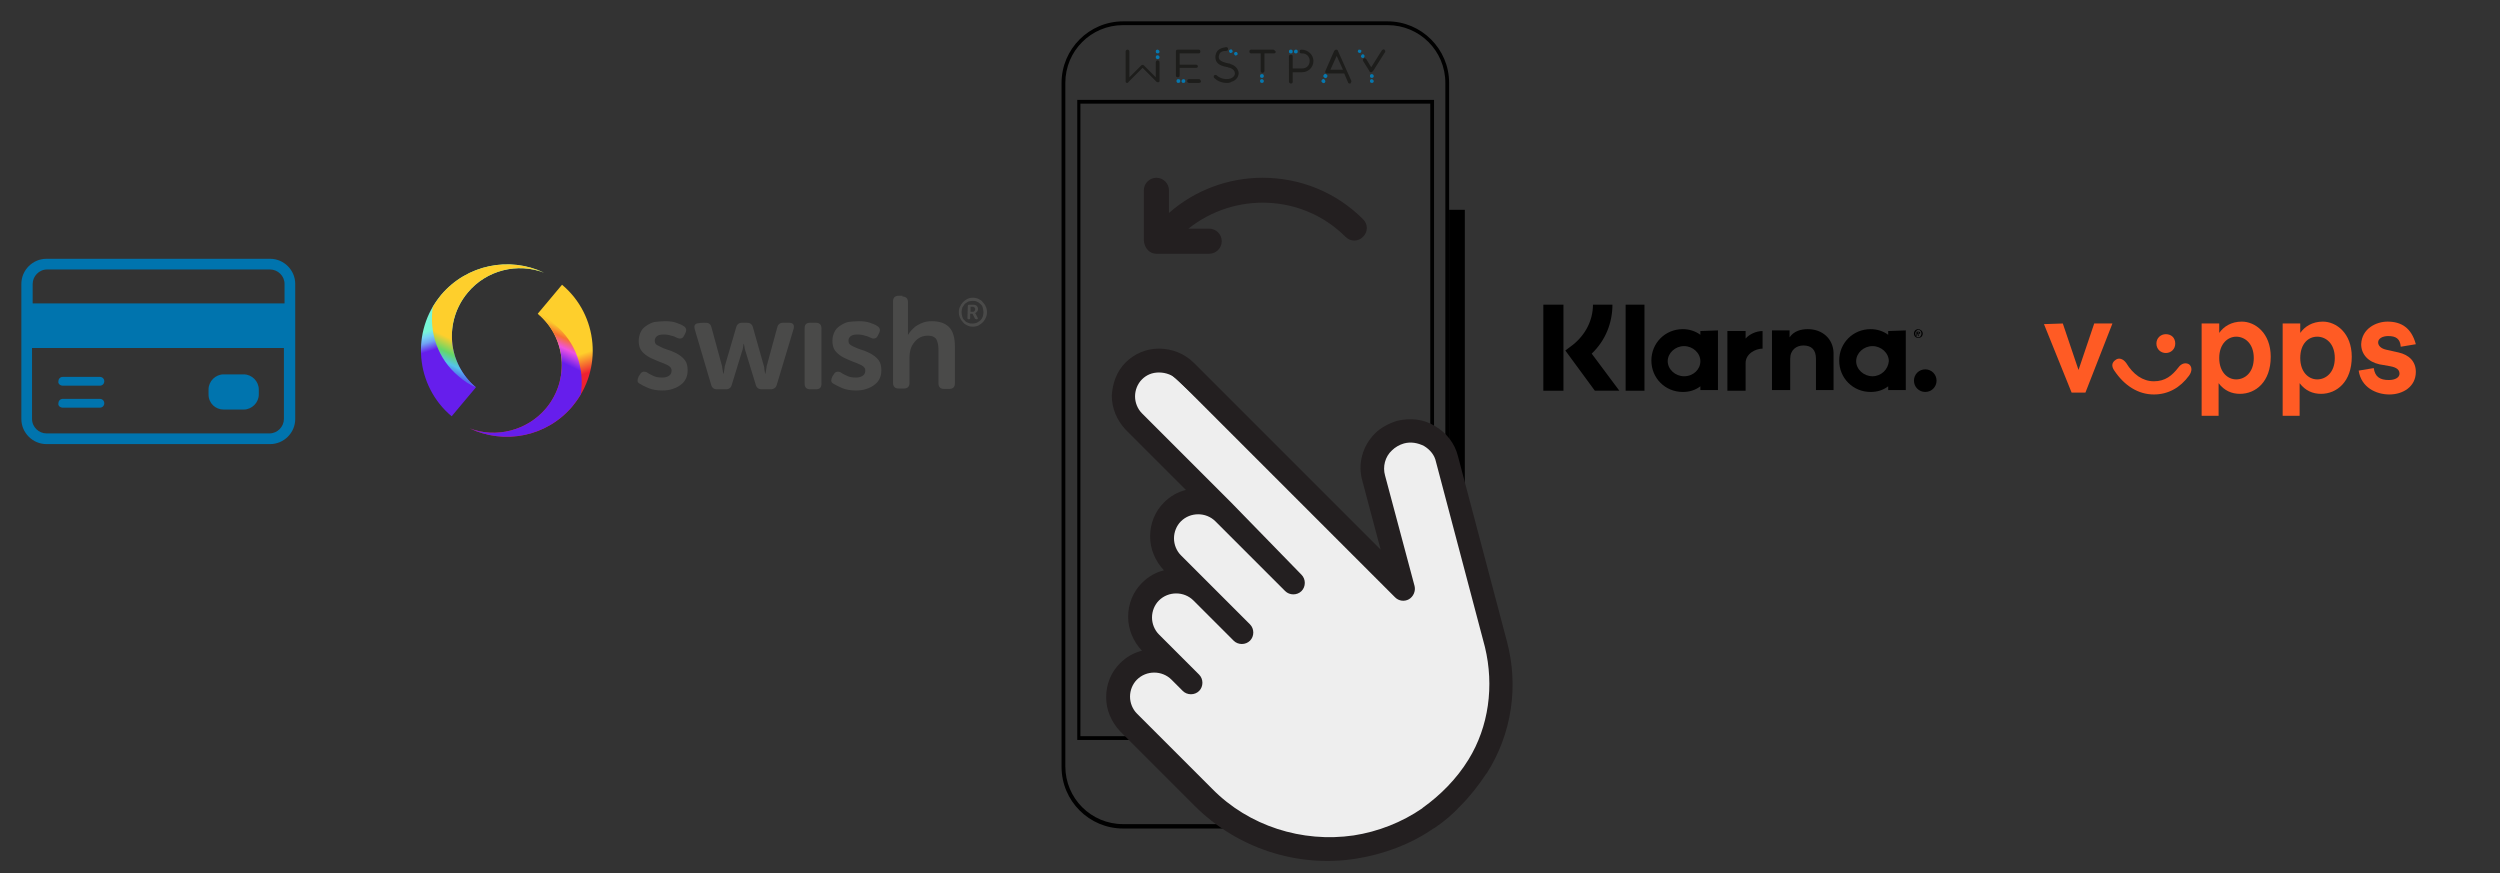 <?xml version="1.0" encoding="utf-8"?>
<!-- Generator: Adobe Illustrator 26.5.0, SVG Export Plug-In . SVG Version: 6.00 Build 0)  -->
<svg version="1.1" id="Layer_1" xmlns="http://www.w3.org/2000/svg" xmlns:xlink="http://www.w3.org/1999/xlink" x="0px" y="0px"
	 viewBox="0 0 398 139" style="enable-background:new 0 0 398 139;" xml:space="preserve">
<rect x="0" y="0" width="398" height="139" fill="#333333" stroke="none"/>
<style type="text/css">
	.st0{fill:#231F20;}
	.st1{fill:#4A4A49;}
	.st2{fill-rule:evenodd;clip-rule:evenodd;fill:url(#SVGID_1_);}
	.st3{fill-rule:evenodd;clip-rule:evenodd;fill:url(#SVGID_00000005952655805924257540000000311640309796138422_);}
	.st4{fill-rule:evenodd;clip-rule:evenodd;fill:url(#SVGID_00000138544761592638057430000005001769529024383638_);}
	.st5{fill-rule:evenodd;clip-rule:evenodd;fill:url(#SVGID_00000176749212208201865990000002086920778386587802_);}
	.st6{fill:#FF5B24;}
	.st7{fill:none;}
	.st8{fill:#0074AE;}
	.st9{fill:#1D1D1B;}
	.st10{fill:#0678AF;}
	.st11{fill:#EEEEEE;}
</style>
<path class="st0" d="M184.1,40.4h8.4c1.1,0,2-0.9,2-2c0-1.1-0.9-2-2-2h-3.3c7.4-5.9,18.2-5.5,25,1.3c0.4,0.4,0.9,0.6,1.4,0.6
	c0.5,0,1-0.2,1.4-0.6c0.8-0.8,0.8-2,0-2.8c-4.3-4.3-10-6.6-16-6.6c-5.5,0-10.8,2-14.9,5.6v-3.6c0-1.1-0.9-2-2-2c-1.1,0-2,0.9-2,2v8
	C182.2,39.5,183,40.4,184.1,40.4z"/>
<g id="Layer_3_00000021802881101400557870000004452847068604555143_">
	<path d="M256.7,48.5h-3.1c0,2.5-1.2,4.8-3.2,6.4l-1.2,0.9l4.7,6.4h3.9l-4.4-5.9C255.6,54.2,256.7,51.4,256.7,48.5z M245.7,48.5h3.2
		v13.7h-3.2V48.5z M258.8,48.5h3v13.7h-3V48.5z M287.8,52.4c-1.1,0-2.2,0.3-2.9,1.3v-1.1h-2.8v9.5h2.9v-5c0-1.4,1-2.1,2.1-2.1
		c1.3,0,2,0.7,2,2.1v5h2.8v-6C291.8,53.9,290.1,52.4,287.8,52.4L287.8,52.4z M270.7,52.7v0.6c-0.8-0.6-1.8-0.9-2.8-0.9
		c-2.8,0-5,2.2-5,5c0,2.8,2.2,5,5,5c1.1,0,2-0.3,2.8-0.9v0.6h2.8v-9.5L270.7,52.7L270.7,52.7L270.7,52.7z M268.1,59.9
		c-1.4,0-2.6-1.1-2.6-2.4c0-1.3,1.2-2.4,2.6-2.4s2.6,1.1,2.6,2.4C270.7,58.8,269.6,59.9,268.1,59.9z M277.9,53.9v-1.2H275v9.5h2.9
		v-4.4c0-1.5,1.6-2.3,2.7-2.3h0v-2.8C279.6,52.7,278.5,53.2,277.9,53.9z M300.6,52.7v0.6c-0.8-0.6-1.8-0.9-2.8-0.9c-2.8,0-5,2.2-5,5
		c0,2.8,2.2,5,5,5c1.1,0,2-0.3,2.8-0.9v0.6h2.8v-9.5L300.6,52.7L300.6,52.7z M298.1,59.9c-1.4,0-2.6-1.1-2.6-2.4
		c0-1.3,1.2-2.4,2.6-2.4s2.6,1.1,2.6,2.4C300.6,58.8,299.5,59.9,298.1,59.9z M305.7,53c0-0.1-0.1-0.2-0.3-0.2h-0.3v0.7h0.1v-0.3h0.1
		l0.1,0.3h0.1l-0.1-0.3C305.6,53.1,305.7,53.1,305.7,53z M305.4,53.1h-0.1v-0.2h0.1c0.1,0,0.1,0,0.1,0.1
		C305.5,53,305.5,53.1,305.4,53.1z"/>
	<path d="M305.4,52.4c-0.4,0-0.7,0.3-0.7,0.7c0,0.4,0.3,0.7,0.7,0.7s0.7-0.3,0.7-0.7C306.1,52.7,305.7,52.4,305.4,52.4L305.4,52.4z
		 M305.4,53.7c-0.3,0-0.5-0.3-0.5-0.6c0-0.3,0.3-0.6,0.5-0.6c0.3,0,0.5,0.3,0.5,0.6C305.9,53.4,305.7,53.7,305.4,53.7z M306.5,58.8
		c-1,0-1.8,0.8-1.8,1.8s0.8,1.8,1.8,1.8s1.8-0.8,1.8-1.8C308.3,59.6,307.5,58.8,306.5,58.8z"/>
</g>
<g id="Layer_7">
	<g transform="matrix(.623 0 0 .623 100 145.208)">
		<path class="st1" d="M84.5-153.3c0-0.5,0.1-1,0.3-1.4c0.2-0.4,0.4-0.8,0.8-1.2c0.3-0.3,0.7-0.6,1.1-0.8c0.4-0.2,0.9-0.3,1.4-0.3
			c0.5,0,1,0.1,1.4,0.3c0.4,0.2,0.8,0.4,1.1,0.8c0.3,0.3,0.6,0.7,0.8,1.2c0.2,0.4,0.3,0.9,0.3,1.4c0,0.5-0.1,1-0.3,1.4
			s-0.4,0.8-0.8,1.2c-0.3,0.3-0.7,0.6-1.1,0.8c-0.4,0.2-0.9,0.3-1.4,0.3s-1-0.1-1.4-0.3c-0.4-0.2-0.8-0.4-1.1-0.8
			c-0.3-0.3-0.6-0.7-0.8-1.2C84.6-152.3,84.5-152.8,84.5-153.3z M85.2-153.3c0,0.4,0.1,0.8,0.2,1.2c0.1,0.4,0.3,0.7,0.6,0.9
			c0.2,0.3,0.5,0.5,0.9,0.6c0.3,0.2,0.7,0.2,1.1,0.2c0.4,0,0.8-0.1,1.1-0.2c0.3-0.2,0.7-0.4,0.9-0.6c0.3-0.3,0.5-0.6,0.6-0.9
			s0.2-0.8,0.2-1.2s-0.1-0.8-0.2-1.2c-0.1-0.4-0.3-0.7-0.6-0.9c-0.3-0.3-0.6-0.5-0.9-0.6c-0.3-0.2-0.7-0.2-1.1-0.2
			c-0.4,0-0.8,0.1-1.1,0.2c-0.3,0.2-0.7,0.4-0.9,0.6c-0.2,0.3-0.4,0.6-0.6,0.9C85.3-154.1,85.2-153.7,85.2-153.3z M86.8-154.9
			c0-0.2,0.1-0.3,0.3-0.3h1.1c0.4,0,0.7,0.1,0.9,0.3c0.2,0.2,0.3,0.5,0.3,0.8c0,0.1,0,0.3-0.1,0.4c0,0.1-0.1,0.2-0.2,0.3
			c-0.1,0.1-0.1,0.1-0.2,0.2c-0.1,0.1-0.2,0.1-0.2,0.1v0c0,0,0,0,0,0c0,0,0,0,0,0.1c0,0,0,0.1,0.1,0.1l0.5,1c0.1,0.1,0.1,0.2,0,0.3
			c0,0.1-0.1,0.1-0.2,0.1h-0.1c-0.2,0-0.3-0.1-0.4-0.2l-0.6-1.2h-0.6v1.1c0,0.2-0.1,0.3-0.3,0.3h-0.1c-0.2,0-0.3-0.1-0.3-0.3
			L86.8-154.9L86.8-154.9z M88.1-153.4c0.2,0,0.3-0.1,0.4-0.2c0.1-0.1,0.2-0.3,0.2-0.5s-0.1-0.3-0.2-0.4c-0.1-0.1-0.2-0.2-0.4-0.2
			h-0.6v1.3L88.1-153.4L88.1-153.4z M58.9-151c1.1,0,2.1,0.1,2.9,0.4c0.8,0.3,1.4,0.5,1.8,0.8c0.4,0.2,0.6,0.5,0.7,0.8
			c0.1,0.3,0,0.7-0.2,1.1l-0.3,0.6c-0.2,0.4-0.4,0.6-0.8,0.7c-0.3,0.1-0.7,0-1.1-0.2c-0.4-0.2-0.8-0.4-1.4-0.5
			c-0.5-0.2-1.2-0.3-1.9-0.3c-0.7,0-1.3,0.1-1.7,0.4c-0.4,0.3-0.6,0.7-0.6,1.2c0,0.5,0.2,0.9,0.6,1.1c0.4,0.3,0.9,0.5,1.6,0.8
			c0.6,0.2,1.3,0.5,2,0.7c0.7,0.3,1.4,0.6,2,1c0.6,0.4,1.2,0.9,1.6,1.5c0.4,0.6,0.6,1.4,0.6,2.4c0,0.8-0.1,1.4-0.4,2.1
			c-0.3,0.6-0.7,1.2-1.3,1.6c-0.6,0.5-1.2,0.8-2.1,1.1c-0.8,0.3-1.7,0.4-2.7,0.4c-1.4,0-2.5-0.2-3.5-0.6c-0.9-0.4-1.7-0.8-2.2-1.1
			c-0.4-0.2-0.6-0.5-0.6-0.8c0-0.3,0.1-0.7,0.3-1.1l0.4-0.6c0.2-0.4,0.5-0.5,0.8-0.6c0.3,0,0.7,0,1.1,0.3s0.9,0.5,1.5,0.8
			c0.6,0.3,1.4,0.4,2.3,0.4c0.7,0,1.3-0.2,1.7-0.5c0.4-0.3,0.6-0.7,0.6-1.3c0-0.5-0.2-0.8-0.6-1.1c-0.4-0.3-0.9-0.5-1.6-0.8
			c-0.6-0.2-1.3-0.5-2-0.8c-0.7-0.3-1.4-0.6-2-1c-0.6-0.4-1.2-0.9-1.6-1.5c-0.4-0.6-0.6-1.4-0.6-2.4c0-0.8,0.2-1.6,0.5-2.2
			c0.3-0.7,0.8-1.2,1.4-1.6s1.3-0.8,2.1-1C57.2-150.9,58-151,58.9-151z M9.4-151c1.1,0,2.1,0.1,2.9,0.4c0.8,0.3,1.4,0.5,1.8,0.8
			c0.4,0.2,0.6,0.5,0.7,0.8c0.1,0.3,0,0.7-0.2,1.1l-0.3,0.6c-0.2,0.4-0.4,0.6-0.8,0.7c-0.3,0.1-0.7,0-1.1-0.2
			c-0.4-0.2-0.8-0.4-1.4-0.5c-0.5-0.2-1.2-0.3-1.9-0.3c-0.7,0-1.3,0.1-1.7,0.4s-0.6,0.7-0.6,1.2c0,0.5,0.2,0.9,0.6,1.1
			s0.9,0.5,1.6,0.8c0.6,0.2,1.3,0.5,2,0.7c0.7,0.3,1.4,0.6,2,1c0.6,0.4,1.2,0.9,1.6,1.5s0.6,1.4,0.6,2.4c0,0.8-0.1,1.4-0.4,2.1
			c-0.3,0.6-0.7,1.2-1.3,1.6c-0.6,0.5-1.2,0.8-2.1,1.1c-0.8,0.3-1.7,0.4-2.7,0.4c-1.4,0-2.5-0.2-3.5-0.6s-1.7-0.8-2.2-1.1
			c-0.4-0.2-0.6-0.5-0.6-0.8c0-0.3,0.1-0.7,0.3-1.1l0.4-0.6c0.2-0.4,0.5-0.5,0.8-0.6c0.3,0,0.7,0,1.1,0.3s0.9,0.5,1.5,0.8
			c0.6,0.3,1.4,0.4,2.3,0.4c0.7,0,1.3-0.2,1.7-0.5c0.4-0.3,0.6-0.7,0.6-1.3c0-0.5-0.2-0.8-0.6-1.1c-0.4-0.3-0.9-0.5-1.6-0.8
			c-0.6-0.2-1.3-0.5-2-0.8c-0.7-0.3-1.4-0.6-2-1c-0.6-0.4-1.2-0.9-1.6-1.5c-0.4-0.6-0.6-1.4-0.6-2.4c0-0.8,0.2-1.6,0.5-2.2
			c0.3-0.7,0.8-1.2,1.4-1.6s1.3-0.8,2.1-1C7.7-150.9,8.5-151,9.4-151z M70.1-157.3c0.9,0,1.4,0.5,1.4,1.4v6.9c0,0.2,0,0.4,0,0.6
			c0,0.2,0,0.3,0,0.4c0,0.2,0,0.3,0,0.4h0.1c0.2-0.4,0.5-0.8,0.9-1.2c0.4-0.4,0.8-0.8,1.3-1.1c0.5-0.3,1.1-0.6,1.7-0.8
			c0.6-0.2,1.3-0.3,2.1-0.3c1.9,0,3.4,0.5,4.4,1.5c1,1,1.5,2.7,1.5,4.9v9.5c0,0.9-0.5,1.4-1.4,1.4h-1.4c-0.9,0-1.4-0.5-1.4-1.4v-8.7
			c0-1-0.2-1.9-0.5-2.5c-0.3-0.6-1.1-1-2.1-1c-0.7,0-1.4,0.1-2,0.4c-0.6,0.3-1.1,0.7-1.5,1.2c-0.4,0.5-0.8,1.1-1,1.8
			c-0.2,0.7-0.3,1.4-0.3,2.2v6.5c0,0.9-0.5,1.4-1.4,1.4h-1.4c-0.9,0-1.4-0.5-1.4-1.4v-20.9c0-0.9,0.5-1.4,1.4-1.4H70.1z M48-150.6
			c0.9,0,1.4,0.5,1.4,1.4v14.2c0,0.9-0.4,1.4-1.4,1.4h-1.5c-0.9,0-1.4-0.5-1.4-1.4v-14.2c0-0.9,0.4-1.4,1.4-1.4H48z M19.8-150.6
			c0.9,0,1.3,0.4,1.5,1.2l2.7,9.9c0,0.2,0.1,0.5,0.1,0.7c0,0.2,0.1,0.4,0.1,0.6c0,0.2,0.1,0.4,0.1,0.6h0.1c0-0.2,0.1-0.4,0.1-0.6
			c0-0.2,0.1-0.4,0.1-0.6c0-0.2,0.1-0.4,0.1-0.7l2.9-9.9c0.2-0.8,0.7-1.2,1.5-1.2h1.3c0.8,0,1.3,0.4,1.5,1.2l2.8,9.9
			c0.1,0.2,0.1,0.5,0.1,0.7c0,0.2,0.1,0.4,0.1,0.6c0,0.2,0.1,0.4,0.1,0.6h0.1c0-0.2,0.1-0.4,0.1-0.6c0-0.2,0.1-0.4,0.1-0.6
			s0.1-0.4,0.1-0.7l2.7-9.9c0.2-0.8,0.7-1.2,1.5-1.2h1.5c0.5,0,0.9,0.1,1.1,0.4c0.2,0.3,0.2,0.7,0.1,1.1l-4.3,14.3
			c-0.2,0.8-0.8,1.2-1.6,1.2h-2.2c-0.9,0-1.4-0.4-1.6-1.2l-2.6-8.5c-0.1-0.2-0.1-0.4-0.2-0.7c0-0.2-0.1-0.4-0.1-0.6
			c0-0.2-0.1-0.4-0.1-0.6h-0.1c0,0.2-0.1,0.4-0.1,0.6c0,0.2-0.1,0.4-0.1,0.6s-0.1,0.4-0.2,0.7l-2.6,8.5c-0.2,0.8-0.7,1.2-1.5,1.2
			h-2.3c-0.8,0-1.3-0.4-1.5-1.2L17-149c-0.1-0.5-0.1-0.9,0.1-1.1c0.2-0.3,0.6-0.4,1.1-0.4C18.2-150.6,19.8-150.6,19.8-150.6z"/>
		<g transform="translate(50.006 20.581)">
			
				<linearGradient id="SVGID_1_" gradientUnits="userSpaceOnUse" x1="-1762.552" y1="985.444" x2="-1762.301" y2="985.444" gradientTransform="matrix(-6.381 -19.351 -19.351 6.381 7748.672 -40549.277)">
				<stop  offset="0" style="stop-color:#EF2131"/>
				<stop  offset="1" style="stop-color:#FECF2C"/>
			</linearGradient>
			<path class="st2" d="M-90.5-144.2c8.8,4.2,19.7,2.2,26.3-5.7c7.8-9.3,6.6-23.2-2.7-31l-6.2,7.4c7.3,6.1,8.2,16.9,2.1,24.2
				C-75.8-143.6-83.8-141.6-90.5-144.2"/>
			
				<linearGradient id="SVGID_00000075857906523294323690000013812166663798769078_" gradientUnits="userSpaceOnUse" x1="-1712.644" y1="1010.033" x2="-1712.394" y2="1010.033" gradientTransform="matrix(-13.772 28.645 28.645 13.772 -52584.496 34979.516)">
				<stop  offset="0" style="stop-color:#FBC52C"/>
				<stop  offset="0.26" style="stop-color:#F87130"/>
				<stop  offset="0.56" style="stop-color:#EF52E2"/>
				<stop  offset="1" style="stop-color:#661EEC"/>
			</linearGradient>
			<path style="fill-rule:evenodd;clip-rule:evenodd;fill:url(#SVGID_00000075857906523294323690000013812166663798769078_);" d="
				M-90.5-144.2c8.8,4.2,19.7,2.2,26.3-5.7c0.8-1,1.5-2,2.1-3c1-6.5-1.2-13.3-6.6-17.8c-1.4-1.2-2.8-2.1-4.4-2.8
				c7.3,6.1,8.2,16.9,2.1,24.2C-75.8-143.6-83.8-141.6-90.5-144.2"/>
		</g>
		
			<linearGradient id="SVGID_00000170271855878317116140000000434820705153010070_" gradientUnits="userSpaceOnUse" x1="-1429.256" y1="1040.998" x2="-1429.006" y2="1040.998" gradientTransform="matrix(6.101 18.889 18.889 -6.101 -10981.772 33195.828)">
			<stop  offset="0" style="stop-color:#78F6D8"/>
			<stop  offset="0.27" style="stop-color:#77D1F6"/>
			<stop  offset="0.55" style="stop-color:#70A4F3"/>
			<stop  offset="1" style="stop-color:#661EEC"/>
		</linearGradient>
		<path style="fill-rule:evenodd;clip-rule:evenodd;fill:url(#SVGID_00000170271855878317116140000000434820705153010070_);" d="
			M-21.5-163.4c-8.8-4.2-19.7-2.1-26.3,5.7c-7.8,9.3-6.6,23.2,2.7,31l6.2-7.4c-7.3-6.1-8.2-16.9-2.1-24.2
			C-36.2-164.1-28.2-166-21.5-163.4"/>
		
			<linearGradient id="SVGID_00000108278470534484462320000006795481728973421468_" gradientUnits="userSpaceOnUse" x1="-1481.191" y1="1011.164" x2="-1480.94" y2="1011.164" gradientTransform="matrix(13.66 -28.539 -28.539 -13.66 49045.137 -28596.871)">
			<stop  offset="0" style="stop-color:#536EED"/>
			<stop  offset="0.25" style="stop-color:#54C3EC"/>
			<stop  offset="0.56" style="stop-color:#64D769"/>
			<stop  offset="1" style="stop-color:#FECF2C"/>
		</linearGradient>
		<path style="fill-rule:evenodd;clip-rule:evenodd;fill:url(#SVGID_00000108278470534484462320000006795481728973421468_);" d="
			M-21.5-163.4c-8.8-4.2-19.7-2.1-26.3,5.7c-0.8,1-1.5,2-2.1,3c-1,6.5,1.2,13.3,6.6,17.8c1.4,1.2,2.8,2.1,4.4,2.8
			c-7.3-6.1-8.2-16.9-2.1-24.2C-36.2-164.1-28.2-166-21.5-163.4"/>
	</g>
</g>
<g id="Layer_6">
	<path class="st6" d="M328.4,51.5l2.5,7.4l2.5-7.4h2.9L332,62.5h-2.2l-4.4-10.9L328.4,51.5L328.4,51.5z"/>
	<path class="st7" d="M384.6,59.5l7.4-2.5l-7.4-2.5v-3l10.9,4.4v2.2l-10.9,4.4V59.5z"/>
	<path class="st7" d="M328.4,62.4l2.5,7.4l2.5-7.4h2.9L332,73.4h-2.2l-4.4-10.9H328.4z"/>
	<path class="st7" d="M333.4,51.6l-2.5-7.4l-2.5,7.4h-3l4.4-10.9h2.2l4.4,10.9H333.4z"/>
	<path class="st7" d="M325.5,54.5l-7.4,2.5l7.4,2.5v2.9l-10.9-4.4V56l10.9-4.4V54.5z"/>
	<path class="st6" d="M342.9,60.7c1.8,0,2.9-0.9,3.9-2.2c0.5-0.7,1.2-0.8,1.7-0.5c0.5,0.4,0.5,1.1,0,1.8c-1.4,1.9-3.3,3-5.6,3
		c-2.5,0-4.7-1.4-6.3-3.8c-0.5-0.7-0.4-1.3,0.2-1.7c0.5-0.4,1.2-0.2,1.7,0.5C339.6,59.6,341.1,60.7,342.9,60.7z M346.3,54.7
		c0,0.9-0.7,1.5-1.5,1.5c-0.8,0-1.5-0.6-1.5-1.5c0-0.9,0.7-1.5,1.5-1.5C345.7,53.2,346.3,53.8,346.3,54.7z"/>
	<path class="st6" d="M353.3,51.5V53c0.7-1,1.9-1.8,3.6-1.8c2.1,0,4.6,1.8,4.6,5.6c0,4-2.4,5.9-4.9,5.9c-1.3,0-2.5-0.5-3.4-1.7v5.2
		h-2.7V51.5L353.3,51.5L353.3,51.5z M353.3,57c0,2.2,1.3,3.4,2.7,3.4c1.4,0,2.8-1.1,2.8-3.4c0-2.3-1.4-3.4-2.8-3.4
		C354.7,53.6,353.3,54.7,353.3,57z"/>
	<path class="st6" d="M366.2,51.5V53c0.7-1,1.9-1.8,3.6-1.8c2.1,0,4.6,1.8,4.6,5.6c0,4-2.4,5.9-4.9,5.9c-1.3,0-2.5-0.5-3.4-1.7v5.2
		h-2.7V51.5L366.2,51.5L366.2,51.5z M366.2,57c0,2.2,1.3,3.4,2.7,3.4c1.4,0,2.8-1.1,2.8-3.4c0-2.3-1.4-3.4-2.8-3.4
		C367.5,53.6,366.2,54.7,366.2,57z"/>
	<path class="st6" d="M380.1,51.2c2.2,0,3.8,1,4.5,3.6l-2.4,0.4c-0.1-1.3-0.8-1.7-2-1.7c-0.9,0-1.6,0.4-1.6,1c0,0.5,0.4,1,1.4,1.2
		l1.8,0.4c1.8,0.4,2.8,1.5,2.8,3.1c0,2.4-2.1,3.6-4.2,3.6c-2.1,0-4.5-1.1-4.9-3.8l2.4-0.4c0.2,1.4,1,1.9,2.4,1.9c1,0,1.7-0.4,1.7-1
		c0-0.6-0.4-1-1.5-1.2l-1.7-0.3c-1.8-0.4-2.9-1.6-2.9-3.2C376,52.3,378.3,51.2,380.1,51.2z"/>
</g>
<path class="st8" d="M43,41.2H7.4c-2.2,0-4,1.8-4,4v21.5c0,2.2,1.8,4,4,4H43c2.2,0,4-1.8,4-4V45.2C47,43,45.2,41.2,43,41.2z
	 M45.2,66.7c0,1.2-1,2.3-2.3,2.3H7.4c-1.2,0-2.3-1-2.3-2.3V55.4h40.1V66.7z M45.2,48.3H5.2v-3.1c0-1.2,1-2.3,2.3-2.3H43
	c1.2,0,2.3,1,2.3,2.3V48.3z M35.6,65.2h3.2c1.3,0,2.4-1.1,2.4-2.4v-0.8c0-1.3-1.1-2.4-2.4-2.4h-3.2c-1.3,0-2.4,1.1-2.4,2.4v0.8
	C33.2,64.2,34.3,65.2,35.6,65.2z M10,61.4h5.9c0.4,0,0.7-0.3,0.7-0.7c0-0.4-0.3-0.7-0.7-0.7H10c-0.4,0-0.7,0.3-0.7,0.7
	C9.2,61.1,9.6,61.4,10,61.4z M10,64.9h5.9c0.4,0,0.7-0.3,0.7-0.7c0-0.4-0.3-0.7-0.7-0.7H10c-0.4,0-0.7,0.3-0.7,0.7
	C9.2,64.6,9.6,64.9,10,64.9z"/>
<g>
	<g>
		<g>
			<path d="M220.9,131.9h-42.1c-5.4,0-9.8-4.4-9.8-9.8V13.2c0-5.4,4.4-9.8,9.8-9.8h42.1c5.4,0,9.8,4.4,9.8,9.8V122
				C230.7,127.5,226.3,131.9,220.9,131.9z M178.8,4c-5.1,0-9.2,4.1-9.2,9.2V122c0,5.1,4.1,9.2,9.2,9.2h42.1c5.1,0,9.2-4.1,9.2-9.2
				V13.2c0-5.1-4.1-9.2-9.2-9.2H178.8z"/>
		</g>
		<g>
			<path d="M228.3,117.8h-56.8V15.9h56.8V117.8z M172,117.2h55.7V16.5H172V117.2z"/>
		</g>
	</g>
	<rect x="230.7" y="33.4" width="2.5" height="73.4"/>
</g>
<path class="st9" d="M220.5,8.3c0.1-0.1,0-0.3-0.1-0.4c-0.1-0.1-0.3,0-0.4,0.1l-1.7,2.7l-0.8-1.3c-0.1-0.1-0.3-0.2-0.4-0.1
	c-0.1,0.1-0.2,0.3-0.1,0.4l1,1.6c0,0.1,0.1,0.2,0.3,0.2c0.1,0,0.2-0.1,0.3-0.2L220.5,8.3"/>
<path class="st10" d="M184.3,7.9c-0.2,0-0.3,0.1-0.3,0.3c0,0.2,0.1,0.3,0.3,0.3c0.2,0,0.3-0.1,0.3-0.3
	C184.6,8.1,184.4,7.9,184.3,7.9z"/>
<path class="st10" d="M184.3,8.8c-0.2,0-0.3,0.1-0.3,0.3c0,0.2,0.1,0.3,0.3,0.3c0.2,0,0.3-0.1,0.3-0.3
	C184.6,8.9,184.4,8.8,184.3,8.8z"/>
<path class="st9" d="M207.2,7.9L207.2,7.9c-0.2,0-0.3,0.1-0.3,0.3c0,0.2,0.1,0.3,0.3,0.3h0.1c0.7,0,1.2,0.5,1.2,1.2
	s-0.5,1.2-1.2,1.2h-1.5V9c0-0.2-0.1-0.3-0.3-0.3c-0.2,0-0.3,0.1-0.3,0.3V13c0,0.1,0.1,0.3,0.3,0.3c0.2,0,0.3-0.1,0.3-0.3v-1.5h1.5
	c1,0,1.8-0.8,1.8-1.8S208.2,7.9,207.2,7.9z"/>
<g>
	<path class="st9" d="M179.5,13.2c0,0-0.1,0-0.1,0c-0.1,0-0.2-0.1-0.2-0.2V8.2c0-0.1,0.1-0.3,0.3-0.3c0.1,0,0.3,0.1,0.3,0.3v4.1
		l1.9-1.9c0.1-0.1,0.3-0.1,0.4,0l1.9,1.9V9.9c0-0.1,0.1-0.3,0.3-0.3c0.1,0,0.3,0.1,0.3,0.3v3c0,0.1-0.1,0.2-0.2,0.2
		c-0.1,0-0.2,0-0.3-0.1l-2.2-2.2l-2.2,2.2C179.6,13.2,179.5,13.2,179.5,13.2z"/>
</g>
<g>
	<path class="st9" d="M195.3,13.2c-0.8,0-1.5-0.3-2-0.8c-0.1-0.1-0.1-0.3,0-0.4c0.1-0.1,0.3-0.1,0.4,0c0.3,0.3,1.2,0.8,2.2,0.5
		c0.5-0.2,0.7-0.5,0.7-0.8c0-0.3-0.2-0.7-0.8-0.9c-0.1,0-0.2,0-0.3-0.1c-0.6-0.1-1.6-0.3-1.9-1c-0.1-0.3-0.2-0.7,0-1.2
		c0.2-0.6,0.8-0.9,1.6-1c0.2,0,0.3,0.1,0.3,0.3c0,0.2-0.1,0.3-0.3,0.3c-0.6,0-1,0.2-1.1,0.6c-0.1,0.3-0.1,0.5,0,0.7
		c0.2,0.4,1,0.6,1.5,0.7c0.1,0,0.2,0,0.3,0.1c0.7,0.2,1.2,0.7,1.3,1.4c0,0.6-0.4,1.2-1.1,1.4C195.8,13.2,195.6,13.2,195.3,13.2z"/>
</g>
<g>
	<g>
		<path class="st9" d="M190.7,10.6c0-0.2-0.1-0.3-0.3-0.3h-2.6V8.5h3c0.2,0,0.3-0.1,0.3-0.3c0-0.2-0.1-0.3-0.3-0.3h-3.3
			c-0.2,0-0.3,0.1-0.3,0.3v0v0V12c0,0.2,0.1,0.3,0.3,0.3c0.2,0,0.3-0.1,0.3-0.3v-1.2h2.6C190.6,10.8,190.7,10.7,190.7,10.6z"/>
		<path class="st9" d="M190.9,12.6h-1.6c-0.2,0-0.3,0.1-0.3,0.3c0,0.2,0.1,0.3,0.3,0.3h1.6c0.2,0,0.3-0.1,0.3-0.3
			C191.1,12.7,191,12.6,190.9,12.6z"/>
	</g>
</g>
<path class="st10" d="M187.3,12.9c0,0.2,0.1,0.3,0.3,0.3c0.2,0,0.3-0.1,0.3-0.3c0-0.2-0.1-0.3-0.3-0.3
	C187.4,12.6,187.3,12.7,187.3,12.9z"/>
<path class="st10" d="M188.1,12.9c0,0.2,0.1,0.3,0.3,0.3c0.2,0,0.3-0.1,0.3-0.3c0-0.2-0.1-0.3-0.3-0.3
	C188.3,12.6,188.1,12.7,188.1,12.9z"/>
<path class="st10" d="M195.7,8c-0.1,0.1,0,0.3,0.1,0.4c0.1,0.1,0.3,0,0.4-0.1c0.1-0.1,0-0.3-0.1-0.4C196,7.8,195.8,7.9,195.7,8z"/>
<path class="st10" d="M196.5,8.4c-0.1,0.1,0,0.3,0.1,0.4c0.1,0.1,0.3,0,0.4-0.1c0.1-0.1,0-0.3-0.1-0.4
	C196.7,8.2,196.6,8.3,196.5,8.4z"/>
<path class="st9" d="M202.7,7.9h-3.5c-0.2,0-0.3,0.1-0.3,0.3c0,0.2,0.1,0.3,0.3,0.3h1.5v2.8c0,0.1,0.1,0.3,0.3,0.3
	c0.1,0,0.3-0.1,0.3-0.3V8.5h1.5c0.2,0,0.3-0.1,0.3-0.3C202.9,8,202.8,7.9,202.7,7.9z"/>
<path class="st10" d="M200.9,11.8c-0.2,0-0.3,0.1-0.3,0.3c0,0.2,0.1,0.3,0.3,0.3c0.2,0,0.3-0.1,0.3-0.3
	C201.2,11.9,201.1,11.8,200.9,11.8z"/>
<path class="st10" d="M200.9,12.6c-0.2,0-0.3,0.1-0.3,0.3c0,0.2,0.1,0.3,0.3,0.3c0.2,0,0.3-0.1,0.3-0.3
	C201.2,12.8,201.1,12.6,200.9,12.6z"/>
<path class="st10" d="M205.2,8.2c0,0.2,0.1,0.3,0.3,0.3c0.2,0,0.3-0.1,0.3-0.3c0-0.2-0.1-0.3-0.3-0.3C205.3,7.9,205.2,8,205.2,8.2z"
	/>
<path class="st10" d="M206,8.2c0,0.2,0.1,0.3,0.3,0.3c0.2,0,0.3-0.1,0.3-0.3c0-0.2-0.1-0.3-0.3-0.3C206.2,7.9,206,8,206,8.2z"/>
<path class="st10" d="M210.8,12.6c-0.1-0.1-0.3,0-0.4,0.2c-0.1,0.1,0,0.3,0.2,0.4c0.2,0.1,0.3,0,0.4-0.2
	C211,12.8,210.9,12.7,210.8,12.6z"/>
<path class="st10" d="M211.1,11.8c-0.1-0.1-0.3,0-0.4,0.2c-0.1,0.1,0,0.3,0.2,0.4c0.2,0.1,0.3,0,0.4-0.2
	C211.4,12.1,211.3,11.9,211.1,11.8z"/>
<path class="st10" d="M216.3,7.9c-0.1,0.1-0.2,0.3-0.1,0.4c0.1,0.1,0.3,0.2,0.4,0.1c0.1-0.1,0.2-0.3,0.1-0.4
	C216.6,7.9,216.4,7.9,216.3,7.9z"/>
<path class="st10" d="M216.8,8.7c-0.1,0.1-0.2,0.3-0.1,0.4c0.1,0.1,0.3,0.2,0.4,0.1c0.1-0.1,0.2-0.3,0.1-0.4
	C217.1,8.6,216.9,8.6,216.8,8.7z"/>
<path class="st10" d="M218.4,11.8c-0.2,0-0.3,0.1-0.3,0.3c0,0.2,0.1,0.3,0.3,0.3c0.2,0,0.3-0.1,0.3-0.3
	C218.7,11.9,218.5,11.8,218.4,11.8z"/>
<path class="st10" d="M218.4,12.6c-0.2,0-0.3,0.1-0.3,0.3c0,0.2,0.1,0.3,0.3,0.3c0.2,0,0.3-0.1,0.3-0.3
	C218.7,12.8,218.5,12.6,218.4,12.6z"/>
<path class="st9" d="M215.1,12.8L213,8.1c0-0.1-0.1-0.2-0.3-0.2c-0.1,0-0.2,0.1-0.3,0.2c0,0-1.4,3.2-1.4,3.2c-0.1,0.2,0,0.4,0.3,0.4
	c0,0,2.7,0,2.7,0l0.6,1.4c0,0.1,0.1,0.2,0.3,0.2c0,0,0.1,0,0.1,0C215.1,13.1,215.2,12.9,215.1,12.8z M211.8,11.1l1-2.2l1,2.2H211.8z
	"/>
<g>
	<polyline class="st11" points="179.8,65.5 193.2,80 188.2,80 184.4,84.1 187.9,90.9 184.3,93.4 181.9,96.2 182.5,100.3 
		185.5,104.5 180.6,106 177.7,109.1 180.5,115.7 194.9,129.8 204.4,133.9 215.1,135.1 227.3,130.1 237,120.2 239.2,110.4 
		237.8,99.5 231,75.7 228.9,70.5 224.6,68.5 219.4,70.5 218.6,74.1 218.9,77.6 226.5,101 226.7,90.2 222.2,92.4 187.4,60.5 
		184.4,57.8 182.5,57.8 179.8,59.5 	"/>
	<path class="st0" d="M239.9,102.1l-7.8-29.5c-0.5-2-1.8-3.7-3.7-4.8c-1.8-1.1-3.9-1.3-6-0.8c-1.3,0.4-2.6,1.1-3.5,2
		c-2,2-2.8,4.9-2,7.6l2.9,10.9l-29.7-29.7c-1.5-1.5-3.5-2.3-5.6-2.3c-2,0-3.9,0.8-5.3,2.2c-1.4,1.4-2.1,3.3-2.2,5.3
		c0,2,0.8,3.9,2.2,5.4l9.6,9.6c-1.3,0.3-2.5,1-3.5,2c-1.4,1.4-2.2,3.3-2.2,5.4c0,2,0.8,3.9,2.2,5.4l0,0c-1.3,0.3-2.5,1-3.5,2
		c-1.4,1.4-2.2,3.3-2.2,5.4c0,2,0.8,3.9,2.2,5.4l0,0c-1.3,0.3-2.5,1-3.5,2c-1.4,1.4-2.2,3.3-2.2,5.4c0,2,0.8,3.9,2.2,5.4l0.4,0.4
		l11.5,11.5c6.7,6.7,16.3,9.9,25.7,8.4c4.4-0.7,8.7-2.3,12.3-4.8c0.1,0,0.1-0.1,0.2-0.1c1.5-1,2.9-2.2,4.1-3.5
		c1.6-1.6,2.9-3.3,4.1-5.1l0.1-0.1C240.7,116.8,241.8,109.2,239.9,102.1z M233.8,120.9L233.8,120.9c-1.9,3.1-4.5,5.7-7.3,7.7
		c0,0,0,0,0,0c0,0-0.1,0.1-0.1,0.1c-3.2,2.2-7,3.7-10.9,4.3c-8.2,1.2-16.7-1.5-22.5-7.4L181.4,114l-0.4-0.4
		c-0.7-0.7-1.1-1.7-1.1-2.7c0-1,0.4-2,1.1-2.7c1.5-1.5,4-1.5,5.5,0l1.8,1.8c0.7,0.7,1.9,0.7,2.6,0c0.7-0.7,0.7-1.9,0-2.6l-1.8-1.8
		l-4.6-4.6c-0.7-0.7-1.1-1.7-1.1-2.7c0-1,0.4-2,1.1-2.7c1.5-1.5,4-1.5,5.5,0l6.4,6.4c0.7,0.7,1.9,0.7,2.6,0c0.7-0.7,0.7-1.9,0-2.6
		l-6.4-6.4l-4.6-4.6c-0.7-0.7-1.1-1.7-1.1-2.7c0-1,0.4-2,1.1-2.7c1.5-1.5,4-1.5,5.5,0l11.1,11.1c0.7,0.7,1.9,0.7,2.6,0
		c0.7-0.7,0.7-1.9,0-2.6L196,80l-14.2-14.2c-0.7-0.7-1.1-1.7-1.1-2.7c0-1,0.4-2,1.1-2.7c0.7-0.7,1.6-1.1,2.7-1.1
		c1.1,0,2.2,0.4,3,1.2l34.6,34.6c0.6,0.6,1.5,0.7,2.2,0.3c0.7-0.4,1.1-1.3,0.9-2.1l-4.7-17.6c-0.4-1.4,0-3,1.1-4
		c0.5-0.5,1.2-0.9,1.9-1.1c1.1-0.3,2.2-0.1,3.2,0.4c1,0.6,1.7,1.5,1.9,2.5l7.8,29.5C237.9,109.2,237,115.7,233.8,120.9z"/>
</g>
</svg>

